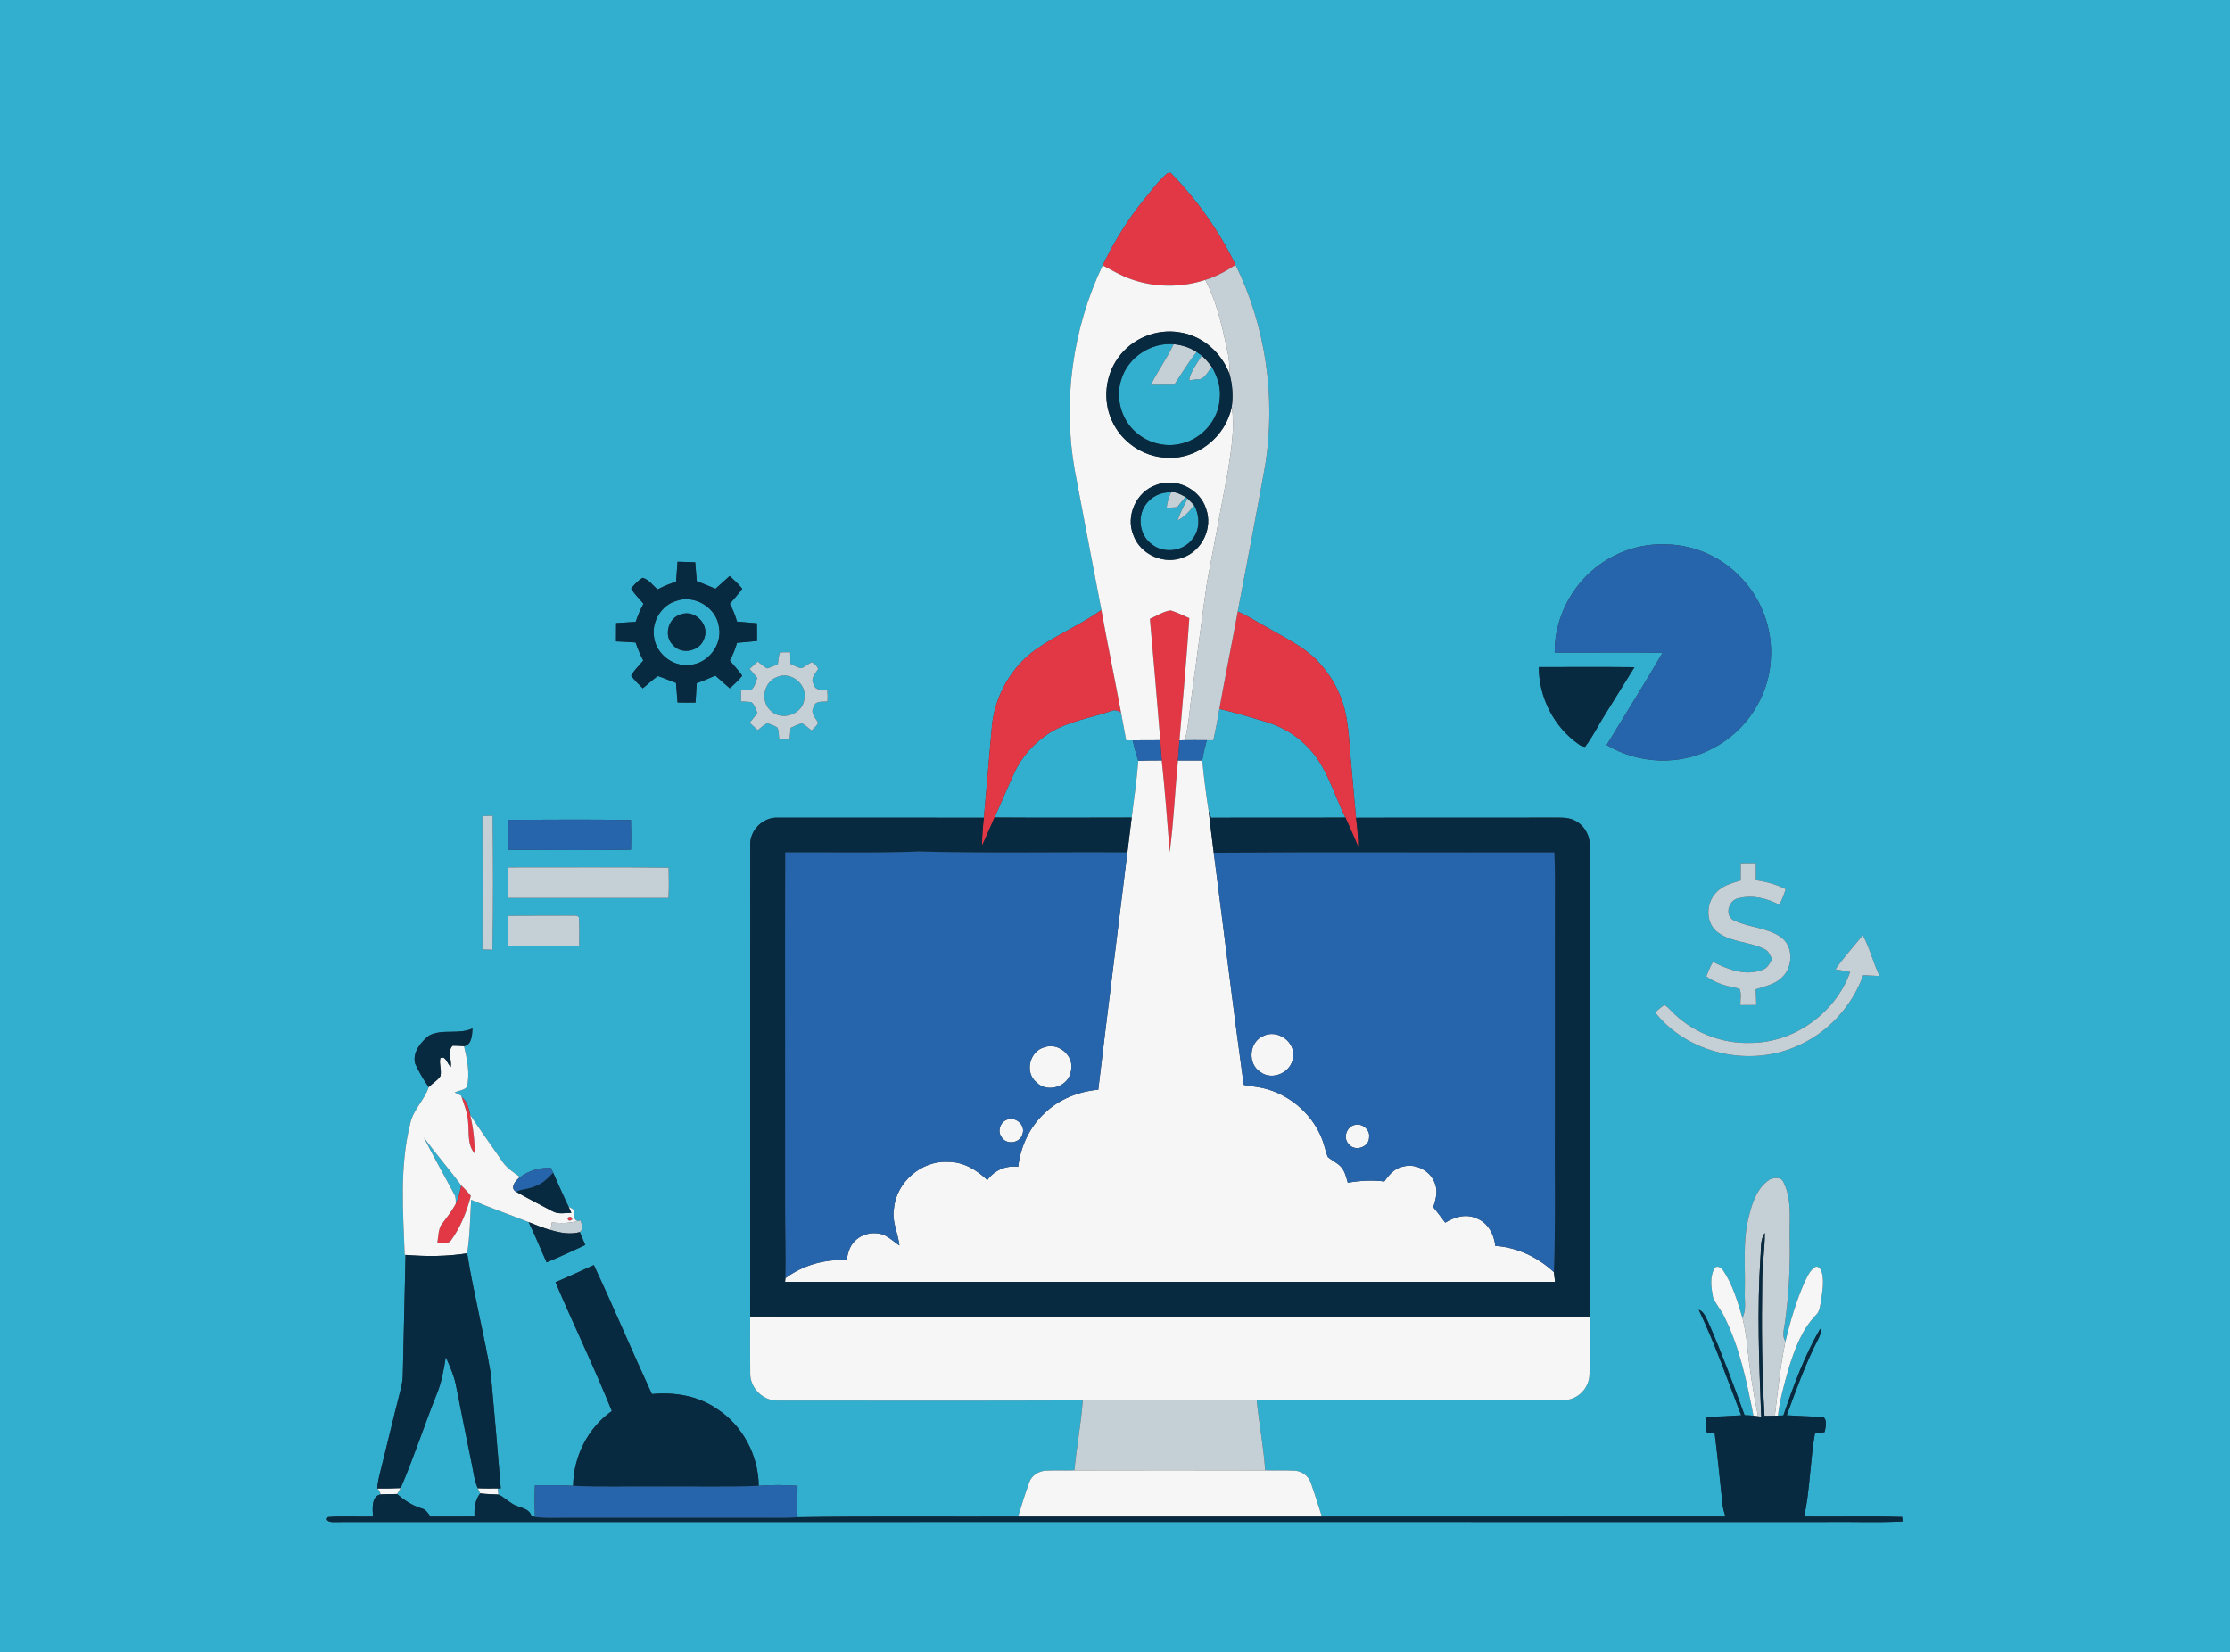 <?xml version="1.0" encoding="UTF-8" ?>
<!DOCTYPE svg PUBLIC "-//W3C//DTD SVG 1.1//EN" "http://www.w3.org/Graphics/SVG/1.1/DTD/svg11.dtd">
<svg width="1000pt" height="741pt" viewBox="0 0 1000 741" version="1.1" xmlns="http://www.w3.org/2000/svg">
<rect x="0" y="0" width="1000" height="741" fill="#333333" stroke="none"/>
<g id="#32aecfff">
<path fill="#32aecf" opacity="1.00" d=" M 0.00 0.00 L 1000.00 0.00 L 1000.00 741.00 L 0.00 741.00 L 0.00 0.00 M 523.50 77.65 C 519.51 81.06 516.42 85.37 513.09 89.40 C 505.69 98.46 499.53 108.48 494.47 119.02 C 480.95 147.39 476.47 179.97 481.97 210.92 C 485.91 231.81 489.90 252.68 493.91 273.56 C 484.51 280.18 473.77 284.73 464.34 291.34 C 453.61 299.09 446.53 311.44 444.91 324.55 C 443.64 338.59 442.48 352.65 441.21 366.69 C 410.46 366.70 379.71 366.63 348.97 366.67 C 342.26 366.26 336.16 372.26 336.45 378.97 C 336.39 449.43 336.46 519.90 336.41 590.36 C 336.39 598.94 336.33 607.53 336.43 616.12 C 336.48 622.62 342.42 628.36 348.95 628.04 C 394.48 628.08 440.01 628.14 485.54 627.98 C 484.80 638.49 482.77 648.87 481.79 659.36 C 477.50 659.50 473.21 659.27 468.92 659.49 C 465.77 659.68 462.65 661.62 461.57 664.68 C 459.73 669.76 458.12 674.93 456.56 680.11 C 423.59 680.22 390.61 679.87 357.65 680.37 C 357.46 675.68 357.53 670.98 357.64 666.30 C 351.85 665.82 346.02 665.86 340.24 666.29 C 340.11 652.54 332.97 639.10 321.35 631.67 C 312.91 625.86 302.37 624.16 292.32 625.13 C 283.47 605.92 275.24 586.44 266.30 567.28 C 260.61 569.93 254.86 572.47 249.11 575.01 C 257.32 594.34 266.56 613.24 274.37 632.74 C 263.62 640.31 257.14 653.19 257.01 666.29 C 251.32 665.86 245.60 666.07 239.89 666.03 C 239.71 670.76 239.75 675.49 239.87 680.22 C 239.49 680.15 238.75 680.02 238.37 679.96 C 237.24 675.93 232.59 676.32 229.70 674.30 C 227.55 673.06 225.78 671.19 223.51 670.21 C 223.43 669.52 223.27 668.14 223.19 667.44 L 224.56 667.43 C 223.16 650.29 221.64 633.17 220.08 616.04 C 217.03 597.95 212.38 580.13 209.48 562.02 C 210.75 554.08 210.80 546.02 211.28 538.02 C 219.78 541.59 228.48 544.64 237.05 548.03 C 240.00 553.93 242.38 560.08 245.12 566.07 C 250.96 563.62 256.72 560.98 262.45 558.29 C 261.62 556.36 260.80 554.44 260.01 552.51 C 261.78 551.15 260.89 548.95 260.28 547.26 L 259.10 547.54 C 256.60 546.98 257.90 544.22 257.35 542.50 C 256.59 542.00 255.80 541.55 254.98 541.15 C 252.55 536.10 250.32 530.96 248.03 525.85 C 247.78 525.33 247.30 524.27 247.06 523.75 C 242.13 523.45 237.18 524.95 233.20 527.84 C 230.33 525.74 227.20 523.80 225.20 520.77 C 220.47 513.80 215.47 507.01 210.85 499.95 C 210.21 497.03 209.58 493.88 207.02 492.00 L 206.80 491.31 C 206.07 490.96 204.61 490.25 203.88 489.89 C 205.65 489.05 207.95 488.90 209.37 487.51 C 210.84 481.41 209.48 475.10 208.09 469.12 C 211.52 468.61 211.75 464.00 211.86 461.20 C 205.63 464.10 198.36 461.19 192.33 464.42 C 188.66 467.34 184.86 471.96 186.18 476.98 C 187.87 480.66 189.93 484.19 192.25 487.51 C 190.28 493.42 185.16 497.72 183.94 503.97 C 179.14 523.17 180.76 543.16 181.46 562.72 L 181.86 562.74 C 181.47 580.85 181.05 598.96 180.62 617.06 C 180.56 619.41 180.01 621.70 179.44 623.98 C 176.62 634.90 174.08 645.89 171.32 656.82 C 170.45 660.34 169.42 663.84 169.15 667.47 C 170.02 668.15 170.51 669.05 170.61 670.16 C 166.42 671.01 167.09 676.80 167.26 680.10 C 160.54 680.27 153.79 679.80 147.09 680.30 C 145.24 682.09 148.79 682.78 150.01 682.52 C 372.66 682.45 595.31 682.51 817.95 682.50 C 829.70 682.33 841.47 682.84 853.20 682.27 C 853.14 681.76 853.03 680.76 852.97 680.26 C 838.34 679.86 823.69 680.24 809.05 680.08 C 811.70 667.84 811.69 655.19 813.85 642.86 C 815.28 642.65 816.76 642.52 818.19 642.18 C 818.78 639.93 819.78 634.83 816.07 635.25 C 811.11 635.28 806.17 634.85 801.22 634.65 C 805.49 623.04 809.70 611.35 815.41 600.35 C 816.08 598.96 816.87 597.42 816.23 595.85 C 809.15 608.04 804.24 621.39 799.72 634.72 C 799.11 634.74 797.90 634.79 797.29 634.81 C 798.11 627.72 800.05 620.81 802.00 613.96 C 804.70 605.19 807.95 596.14 814.53 589.48 C 816.13 587.82 816.15 585.34 816.64 583.21 C 817.17 579.20 817.96 575.07 817.10 571.07 C 816.68 569.75 815.89 567.49 814.06 568.12 C 811.55 569.66 810.40 572.59 809.14 575.12 C 805.42 583.62 802.79 592.56 800.63 601.57 C 798.93 598.93 800.08 595.90 800.44 593.06 C 802.12 580.78 802.84 568.39 802.57 555.99 C 802.28 547.35 803.79 538.06 799.72 530.06 C 798.80 527.71 795.64 528.06 793.77 528.84 C 788.19 532.30 785.88 538.91 784.38 544.97 C 781.34 556.07 782.73 567.64 782.42 578.99 C 782.19 582.99 783.28 587.25 781.36 590.98 C 779.17 583.78 777.11 576.32 772.90 570.00 C 772.13 568.56 769.84 566.98 768.71 568.95 C 766.61 572.93 767.41 577.76 768.23 582.00 C 769.62 585.07 771.95 587.62 773.36 590.70 C 780.20 604.53 783.36 619.80 786.30 634.84 C 784.97 634.72 783.64 634.65 782.32 634.61 C 777.21 620.61 772.07 606.61 766.05 592.97 C 764.95 590.87 764.20 588.20 761.76 587.30 C 769.05 602.68 774.73 618.76 780.80 634.65 C 775.66 634.99 770.51 635.30 765.36 635.29 C 764.73 637.65 764.71 640.09 765.46 642.44 C 766.60 642.53 767.75 642.62 768.92 642.72 C 770.23 653.17 771.28 663.65 772.38 674.12 C 772.54 676.16 773.14 678.13 773.76 680.08 C 713.44 680.13 653.11 680.07 592.79 680.11 C 591.12 675.09 589.62 670.01 587.84 665.03 C 586.79 661.75 583.49 659.45 580.06 659.47 C 575.83 659.30 571.59 659.48 567.36 659.36 C 566.62 648.83 564.62 638.44 563.56 627.95 C 606.71 627.91 649.86 628.10 693.00 627.94 C 697.67 627.69 702.85 628.85 707.03 626.18 C 710.51 624.11 712.76 620.19 712.78 616.14 C 712.92 607.55 712.83 598.97 712.82 590.38 C 712.85 519.93 712.84 449.47 712.84 379.01 C 712.94 374.39 710.21 369.86 706.02 367.88 C 702.93 366.34 699.38 366.68 696.05 366.65 C 666.73 366.73 637.41 366.59 608.09 366.71 C 607.13 357.14 606.42 347.55 605.49 337.98 C 604.78 329.05 604.39 319.82 600.75 311.49 C 598.48 305.79 594.86 300.73 590.72 296.25 C 584.59 290.00 576.58 286.23 569.12 281.88 C 564.41 279.35 559.95 276.35 555.04 274.23 C 559.23 252.25 563.46 230.27 567.42 208.25 C 572.12 178.01 567.57 146.27 554.06 118.77 C 546.69 103.50 536.73 89.56 524.92 77.43 C 524.57 77.48 523.86 77.59 523.50 77.65 M 709.83 259.89 C 701.81 268.76 697.01 280.64 697.18 292.65 C 713.29 292.73 729.41 292.43 745.52 292.76 C 737.42 306.68 728.82 320.30 720.47 334.07 C 734.77 342.74 753.66 343.46 768.38 335.41 C 782.94 327.88 793.17 312.41 794.06 296.00 C 795.14 282.13 789.81 267.86 779.83 258.16 C 771.05 249.17 758.49 243.96 745.93 244.11 C 732.37 243.79 718.88 249.83 709.83 259.89 M 303.84 251.90 C 303.62 254.90 303.40 257.90 303.17 260.90 C 300.30 261.74 297.55 262.92 294.91 264.31 C 292.68 262.58 290.95 259.77 288.10 259.12 C 286.11 260.40 284.40 262.09 283.01 263.98 C 284.59 266.45 286.68 268.52 288.58 270.73 C 287.15 273.32 286.00 276.05 285.06 278.86 C 282.14 279.07 279.22 279.25 276.30 279.41 C 276.27 282.15 276.26 284.88 276.26 287.62 C 279.19 287.75 282.11 287.91 285.03 288.12 C 285.97 290.89 287.10 293.60 288.47 296.19 C 286.66 298.47 284.39 300.42 283.03 303.01 C 284.52 305.09 286.45 306.81 288.24 308.64 C 290.52 306.85 292.59 304.78 295.01 303.17 C 297.78 304.01 300.40 305.29 303.14 306.24 C 303.40 309.16 303.63 312.08 303.84 315.01 C 306.52 315.07 309.21 315.08 311.90 315.04 C 312.10 312.16 312.27 309.28 312.42 306.39 C 315.24 305.33 318.02 304.17 320.78 302.96 C 322.92 304.87 325.08 306.76 327.26 308.64 C 329.19 306.84 331.22 305.12 332.83 303.01 C 331.18 300.59 329.11 298.48 327.26 296.22 C 328.62 293.69 329.71 291.03 330.50 288.27 C 333.49 287.97 336.48 287.73 339.47 287.45 C 339.46 284.80 339.45 282.15 339.42 279.50 C 336.45 279.28 333.47 279.03 330.50 278.75 C 329.73 275.97 328.63 273.31 327.26 270.79 C 329.11 268.52 331.16 266.42 332.83 264.01 C 331.22 261.86 329.17 260.12 327.22 258.31 C 325.08 260.20 322.95 262.10 320.83 264.03 C 318.06 262.84 315.27 261.69 312.45 260.62 C 312.24 257.80 311.99 254.98 311.75 252.16 C 309.12 252.06 306.48 251.94 303.84 251.90 M 348.81 297.85 C 347.22 298.52 345.65 299.27 343.98 299.72 C 342.43 298.91 341.14 297.72 339.78 296.65 C 338.57 297.75 337.35 298.85 336.15 299.96 C 337.30 301.33 338.46 302.69 339.62 304.05 C 338.81 305.75 338.55 307.93 337.04 309.19 C 335.47 309.39 333.89 309.41 332.32 309.49 C 332.31 311.17 332.31 312.86 332.31 314.56 C 333.86 314.62 335.42 314.64 336.97 314.86 C 338.44 316.04 338.82 318.10 339.68 319.73 C 338.53 321.18 337.37 322.63 336.22 324.09 C 337.39 325.20 338.57 326.31 339.76 327.42 C 341.13 326.35 342.43 325.17 343.97 324.36 C 345.63 324.70 347.21 325.39 348.64 326.30 C 349.35 327.95 349.19 329.82 349.41 331.59 C 350.95 331.60 352.50 331.62 354.05 331.65 C 354.22 329.89 354.39 328.14 354.55 326.39 C 356.23 325.64 357.86 324.71 359.68 324.36 C 361.22 325.27 362.57 326.47 363.97 327.59 C 364.87 326.39 366.50 325.54 366.79 323.99 C 365.59 321.77 363.15 319.60 364.96 316.98 C 365.57 314.05 368.83 314.83 371.05 314.55 C 371.16 312.86 371.14 311.16 370.98 309.48 C 368.82 309.25 365.48 309.82 364.95 306.96 C 363.18 304.31 365.62 302.17 366.87 299.99 C 366.45 298.58 365.19 297.68 364.01 296.95 C 362.47 297.73 361.09 298.79 359.58 299.63 C 357.73 299.51 356.13 298.38 354.45 297.69 C 354.42 295.96 354.39 294.22 354.36 292.50 C 352.82 292.47 351.28 292.50 349.75 292.57 C 349.15 294.26 349.05 296.08 348.81 297.85 M 690.05 299.15 C 690.06 312.74 696.85 326.08 708.05 333.83 C 708.85 334.43 709.76 334.79 710.78 334.90 C 714.34 330.25 716.87 324.91 720.02 319.99 C 724.39 313.10 728.58 306.10 732.93 299.20 C 718.64 299.05 704.34 299.15 690.05 299.15 M 216.33 365.97 C 216.42 385.89 216.39 405.81 216.34 425.73 C 217.84 425.78 219.33 425.83 220.83 425.89 C 221.21 405.86 221.14 385.82 220.89 365.79 C 219.36 365.82 217.84 365.88 216.33 365.97 M 227.83 367.64 C 227.63 372.11 227.63 376.59 227.78 381.07 C 246.17 381.16 264.57 381.34 282.95 381.01 C 283.07 376.57 283.02 372.14 282.91 367.72 C 264.55 367.41 246.19 367.59 227.83 367.64 M 780.62 387.43 C 780.58 389.90 780.57 392.36 780.57 394.83 C 776.59 396.04 772.24 397.14 769.41 400.43 C 764.80 405.27 764.81 414.48 770.69 418.34 C 776.84 422.69 784.90 422.27 791.47 425.70 C 793.19 426.51 793.73 428.49 794.67 429.99 C 793.60 432.09 792.43 434.45 789.91 435.03 C 782.49 437.71 774.77 434.68 768.16 431.32 C 766.89 433.36 766.05 435.62 765.16 437.83 C 769.51 441.09 774.80 442.34 780.03 443.36 C 781.09 445.56 780.32 448.31 780.47 450.72 C 782.83 450.72 785.20 450.70 787.58 450.67 C 787.48 448.32 787.41 445.97 787.32 443.62 C 791.43 442.26 796.05 441.44 799.19 438.20 C 804.06 433.57 804.34 424.30 798.59 420.24 C 792.55 415.93 784.69 416.01 778.10 412.96 C 772.96 411.20 774.90 403.43 779.79 402.75 C 785.98 401.23 792.48 402.79 797.98 405.80 C 799.05 403.50 799.99 401.14 800.77 398.72 C 796.58 396.58 792.02 395.36 787.39 394.71 C 787.39 392.28 787.38 389.85 787.36 387.42 C 785.10 387.41 782.86 387.41 780.62 387.43 M 227.80 388.95 C 227.74 393.52 227.67 398.09 228.03 402.66 C 251.94 402.66 275.86 402.66 299.77 402.66 C 299.99 398.13 299.96 393.60 299.83 389.07 C 275.82 388.78 251.81 388.99 227.80 388.95 M 227.79 410.68 C 227.72 415.18 227.76 419.68 227.87 424.19 C 238.50 424.09 249.14 424.44 259.77 423.99 C 259.64 419.72 259.96 415.44 259.56 411.20 C 258.38 410.11 256.51 410.77 255.06 410.55 C 245.97 410.68 236.88 410.51 227.79 410.68 M 823.06 434.67 C 825.26 435.06 827.47 435.45 829.68 435.84 C 823.16 454.18 804.61 467.62 785.08 467.66 C 771.71 468.16 758.21 462.65 749.04 452.90 C 748.14 452.13 747.40 451.03 746.22 450.71 C 744.80 451.71 743.50 452.86 742.20 454.00 C 756.76 472.34 783.91 478.64 805.28 469.33 C 819.30 463.50 830.39 451.54 835.52 437.29 C 837.96 437.39 840.41 437.52 842.85 437.66 C 839.98 431.70 838.48 425.18 835.35 419.34 C 831.24 424.44 826.80 429.28 823.06 434.67 Z" />
<path fill="#32aecf" opacity="1.00" d=" M 502.88 169.97 C 505.93 160.14 516.10 153.52 526.31 154.32 C 523.37 160.66 519.18 166.30 516.10 172.56 C 519.59 172.51 523.08 172.49 526.58 172.48 C 529.81 167.52 532.95 162.49 536.57 157.80 C 537.32 158.34 538.09 158.88 538.87 159.41 C 536.89 163.04 533.91 166.35 533.25 170.56 C 534.35 170.43 535.46 170.24 536.57 170.08 C 540.11 170.60 541.45 166.65 543.46 164.54 C 545.94 168.91 547.62 173.91 546.96 178.99 C 546.37 188.35 539.08 196.71 530.01 198.88 C 522.81 200.82 514.78 198.78 509.28 193.78 C 502.70 188.03 500.08 178.24 502.88 169.97 Z" />
<path fill="#32aecf" opacity="1.00" d=" M 513.58 226.54 C 516.08 222.78 520.60 220.46 525.13 220.82 C 524.04 222.97 523.45 225.33 523.15 227.72 C 524.72 227.62 526.30 227.52 527.88 227.42 C 529.11 225.87 530.35 224.32 531.67 222.83 C 531.88 223.00 532.32 223.34 532.54 223.51 C 530.94 226.72 529.22 229.90 528.11 233.33 C 531.15 231.77 533.47 229.24 535.49 226.53 C 538.06 231.22 538.28 237.37 534.78 241.67 C 530.76 247.23 522.18 248.42 516.75 244.26 C 511.15 240.46 509.80 232.07 513.58 226.54 Z" />
<path fill="#32aecf" opacity="1.00" d=" M 303.30 269.45 C 311.50 266.54 321.26 272.45 322.40 281.09 C 324.04 289.27 317.35 297.76 309.05 298.20 C 301.36 299.02 293.79 292.79 293.21 285.07 C 292.36 278.38 296.75 271.31 303.30 269.45 M 305.38 275.47 C 299.66 277.02 297.45 285.08 301.75 289.24 C 305.74 293.95 314.25 291.96 315.87 286.04 C 318.13 279.88 311.54 273.30 305.38 275.47 Z" />
<path fill="#32aecf" opacity="1.00" d=" M 348.49 303.58 C 354.44 300.90 361.90 306.65 360.73 313.10 C 360.34 320.00 351.10 323.57 345.99 319.05 C 340.75 314.98 342.16 305.78 348.49 303.58 Z" />
<path fill="#32aecf" opacity="1.00" d=" M 544.11 331.97 C 545.14 327.31 546.02 322.62 546.80 317.92 C 553.58 319.39 560.19 321.54 566.86 323.44 C 573.92 325.47 580.57 329.10 585.75 334.35 C 594.86 343.03 597.86 355.70 603.34 366.62 C 583.26 366.76 563.18 366.58 543.10 366.71 C 542.73 365.73 542.37 364.75 542.03 363.77 C 540.82 356.22 539.85 348.62 539.13 341.02 C 539.56 337.95 540.36 334.95 541.15 331.96 C 541.89 331.96 543.37 331.96 544.11 331.97 Z" />
<path fill="#32aecf" opacity="1.00" d=" M 498.11 318.90 C 499.69 318.10 501.42 318.56 502.73 319.65 C 503.50 323.76 504.21 327.88 505.01 331.99 C 505.73 331.99 507.18 332.00 507.91 332.00 C 508.66 335.07 509.46 338.13 510.44 341.14 C 509.78 349.67 508.55 358.14 507.48 366.62 C 486.98 366.67 466.48 366.73 445.98 366.59 C 448.97 359.98 451.76 353.27 454.79 346.68 C 458.18 339.22 463.93 332.95 470.80 328.56 C 479.13 323.42 488.97 321.97 498.11 318.90 Z" />
<path fill="#32aecf" opacity="1.00" d=" M 190.07 510.12 C 195.48 517.42 201.43 524.30 206.86 531.58 C 206.27 534.37 205.60 537.19 204.37 539.78 C 204.41 538.30 204.45 536.77 203.66 535.47 C 199.16 527.01 194.39 518.68 190.07 510.12 Z" />
<path fill="#32aecf" opacity="1.00" d=" M 195.65 625.64 C 197.96 620.18 199.00 614.33 199.90 608.51 C 201.69 612.68 203.66 616.85 204.49 621.35 C 206.81 633.23 209.27 645.07 211.65 656.94 C 212.37 660.44 212.75 664.09 214.27 667.38 C 214.62 668.14 214.98 668.91 215.33 669.69 C 213.00 672.69 212.58 676.41 212.81 680.09 C 206.22 680.09 199.62 680.13 193.02 680.10 C 191.94 678.54 190.88 676.77 188.87 676.37 C 184.81 675.10 181.25 672.75 178.08 669.97 C 178.63 669.08 179.15 668.19 179.66 667.30 C 185.56 653.65 190.13 639.45 195.65 625.64 Z" />
</g>
<g id="#e23744ff">
<path fill="#e23744" opacity="1.00" d=" M 523.50 77.65 C 523.86 77.59 524.57 77.48 524.92 77.43 C 536.73 89.56 546.69 103.50 554.06 118.77 C 549.83 121.58 545.33 124.03 540.46 125.53 C 529.61 129.08 517.58 128.97 506.85 125.07 C 502.51 123.52 498.54 121.15 494.47 119.02 C 499.53 108.48 505.69 98.46 513.09 89.40 C 516.42 85.37 519.51 81.06 523.50 77.65 Z" />
<path fill="#e23744" opacity="1.00" d=" M 464.34 291.34 C 473.77 284.73 484.51 280.18 493.91 273.56 C 496.67 288.95 499.88 304.27 502.73 319.65 C 501.42 318.56 499.69 318.10 498.11 318.90 C 488.97 321.97 479.13 323.42 470.80 328.56 C 463.93 332.95 458.18 339.22 454.79 346.68 C 451.76 353.27 448.97 359.98 445.98 366.59 C 444.06 370.77 442.34 375.04 440.37 379.20 C 440.38 375.02 440.70 370.84 441.21 366.69 C 442.48 352.65 443.64 338.59 444.91 324.55 C 446.53 311.44 453.61 299.09 464.34 291.34 Z" />
<path fill="#e23744" opacity="1.00" d=" M 515.65 277.51 C 518.70 276.18 521.61 274.16 524.96 273.72 C 527.86 274.58 530.55 276.01 533.33 277.19 C 532.12 295.48 530.43 313.75 528.91 332.02 C 528.65 335.01 528.47 338.00 528.24 341.00 C 526.91 354.71 526.34 368.51 524.53 382.18 C 523.42 368.44 522.44 354.69 520.96 340.99 C 520.65 337.98 520.50 334.96 520.31 331.95 C 518.79 313.80 517.31 295.65 515.65 277.51 Z" />
<path fill="#e23744" opacity="1.00" d=" M 555.04 274.23 C 559.95 276.35 564.41 279.35 569.12 281.88 C 576.58 286.23 584.59 290.00 590.72 296.25 C 594.86 300.73 598.48 305.79 600.75 311.49 C 604.39 319.82 604.78 329.05 605.49 337.98 C 606.42 347.55 607.13 357.14 608.09 366.71 C 608.60 371.06 609.10 375.42 609.07 379.81 C 607.28 375.36 605.30 370.99 603.34 366.62 C 597.86 355.70 594.86 343.03 585.75 334.35 C 580.57 329.10 573.92 325.47 566.86 323.44 C 560.19 321.54 553.58 319.39 546.80 317.92 C 549.42 303.33 552.37 288.81 555.04 274.23 Z" />
<path fill="#e23744" opacity="1.00" d=" M 207.02 492.00 C 209.58 493.88 210.21 497.03 210.85 499.95 C 212.23 505.62 212.89 511.45 212.87 517.28 C 209.36 513.20 210.44 507.68 209.87 502.75 C 209.59 499.01 208.16 495.53 207.02 492.00 Z" />
<path fill="#e23744" opacity="1.00" d=" M 206.86 531.58 C 208.39 533.02 209.79 534.61 211.15 536.22 C 209.35 543.31 206.58 550.26 202.27 556.20 C 200.92 558.20 198.05 557.05 196.08 557.49 C 196.54 554.84 196.48 551.98 197.67 549.53 C 200.03 546.37 202.51 543.28 204.37 539.78 C 205.60 537.19 206.27 534.37 206.86 531.58 Z" />
<path fill="#e23744" opacity="1.00" d=" M 254.46 546.18 C 255.65 545.28 256.37 545.51 256.62 546.86 C 255.42 547.74 254.70 547.52 254.46 546.18 Z" />
</g>
<g id="#c5cfd6ff">
<path fill="#c5cfd6" opacity="1.00" d=" M 540.46 125.53 C 545.33 124.03 549.83 121.58 554.06 118.77 C 567.57 146.27 572.12 178.01 567.42 208.25 C 563.46 230.27 559.23 252.25 555.04 274.23 C 552.37 288.81 549.42 303.33 546.80 317.92 C 546.02 322.62 545.14 327.31 544.11 331.97 C 543.37 331.96 541.89 331.96 541.15 331.96 C 537.87 331.96 534.60 331.89 531.33 331.94 C 533.17 324.87 533.47 317.53 534.57 310.33 C 536.97 293.88 538.83 277.36 541.31 260.92 C 544.41 244.27 547.62 227.65 550.70 210.99 C 552.14 201.54 553.79 191.89 552.36 182.33 C 553.02 177.46 552.69 172.52 551.37 167.78 C 551.51 163.84 551.04 159.91 550.15 156.08 C 547.86 145.65 545.51 135.03 540.46 125.53 Z" />
<path fill="#c5cfd6" opacity="1.00" d=" M 526.31 154.32 C 529.95 154.71 533.50 155.76 536.57 157.80 C 532.95 162.49 529.81 167.52 526.58 172.48 C 523.08 172.49 519.59 172.51 516.10 172.56 C 519.18 166.30 523.37 160.66 526.31 154.32 Z" />
<path fill="#c5cfd6" opacity="1.00" d=" M 533.25 170.56 C 533.91 166.35 536.89 163.04 538.87 159.41 C 540.56 160.96 542.08 162.70 543.46 164.54 C 541.45 166.65 540.11 170.60 536.57 170.08 C 535.46 170.24 534.35 170.43 533.25 170.56 Z" />
<path fill="#c5cfd6" opacity="1.00" d=" M 525.13 220.82 C 527.45 220.32 529.63 221.91 531.67 222.83 C 530.35 224.32 529.11 225.87 527.88 227.42 C 526.30 227.52 524.72 227.62 523.15 227.72 C 523.45 225.33 524.04 222.97 525.13 220.82 Z" />
<path fill="#c5cfd6" opacity="1.00" d=" M 532.54 223.51 C 533.53 224.49 534.51 225.51 535.49 226.53 C 533.47 229.24 531.15 231.77 528.11 233.33 C 529.22 229.90 530.94 226.72 532.54 223.51 Z" />
<path fill="#c5cfd6" opacity="1.00" d=" M 348.81 297.85 C 349.05 296.08 349.15 294.26 349.75 292.57 C 351.28 292.50 352.82 292.47 354.36 292.50 C 354.39 294.22 354.42 295.96 354.45 297.69 C 356.13 298.38 357.73 299.51 359.58 299.63 C 361.09 298.79 362.47 297.73 364.01 296.95 C 365.19 297.68 366.45 298.58 366.87 299.99 C 365.62 302.17 363.18 304.31 364.95 306.96 C 365.48 309.82 368.82 309.25 370.98 309.48 C 371.14 311.16 371.16 312.86 371.05 314.55 C 368.83 314.83 365.57 314.05 364.96 316.98 C 363.15 319.60 365.59 321.77 366.79 323.99 C 366.50 325.54 364.87 326.39 363.97 327.59 C 362.57 326.47 361.22 325.27 359.68 324.36 C 357.86 324.71 356.23 325.64 354.55 326.39 C 354.39 328.14 354.22 329.89 354.05 331.65 C 352.50 331.62 350.95 331.60 349.41 331.59 C 349.19 329.82 349.35 327.95 348.64 326.30 C 347.21 325.39 345.63 324.70 343.97 324.36 C 342.43 325.17 341.13 326.35 339.76 327.42 C 338.57 326.31 337.39 325.20 336.22 324.09 C 337.37 322.63 338.53 321.18 339.68 319.73 C 338.82 318.10 338.44 316.04 336.97 314.86 C 335.42 314.64 333.86 314.62 332.31 314.56 C 332.31 312.86 332.31 311.17 332.32 309.49 C 333.89 309.41 335.47 309.39 337.04 309.19 C 338.55 307.93 338.81 305.75 339.62 304.05 C 338.46 302.69 337.30 301.33 336.15 299.96 C 337.35 298.85 338.57 297.75 339.78 296.65 C 341.14 297.72 342.43 298.91 343.98 299.72 C 345.65 299.27 347.22 298.52 348.81 297.85 M 348.49 303.58 C 342.16 305.78 340.75 314.98 345.99 319.05 C 351.10 323.57 360.34 320.00 360.73 313.10 C 361.90 306.65 354.44 300.90 348.49 303.58 Z" />
<path fill="#c5cfd6" opacity="1.00" d=" M 216.33 365.97 C 217.84 365.88 219.36 365.82 220.89 365.79 C 221.14 385.82 221.21 405.86 220.83 425.89 C 219.33 425.83 217.84 425.78 216.34 425.73 C 216.39 405.81 216.42 385.89 216.33 365.97 Z" />
<path fill="#c5cfd6" opacity="1.00" d=" M 780.62 387.43 C 782.86 387.41 785.10 387.41 787.36 387.42 C 787.38 389.85 787.39 392.28 787.39 394.71 C 792.02 395.36 796.58 396.58 800.77 398.72 C 799.99 401.14 799.05 403.50 797.98 405.80 C 792.48 402.79 785.98 401.23 779.79 402.75 C 774.90 403.43 772.96 411.20 778.10 412.96 C 784.69 416.01 792.55 415.93 798.59 420.24 C 804.34 424.30 804.06 433.57 799.19 438.20 C 796.05 441.44 791.43 442.26 787.32 443.62 C 787.41 445.97 787.48 448.32 787.58 450.67 C 785.20 450.70 782.83 450.72 780.47 450.72 C 780.32 448.31 781.09 445.56 780.03 443.36 C 774.80 442.34 769.51 441.09 765.16 437.83 C 766.05 435.62 766.89 433.36 768.16 431.32 C 774.77 434.68 782.49 437.71 789.91 435.03 C 792.43 434.45 793.60 432.09 794.67 429.99 C 793.73 428.49 793.19 426.51 791.47 425.70 C 784.90 422.27 776.84 422.69 770.69 418.34 C 764.81 414.48 764.80 405.27 769.41 400.43 C 772.24 397.14 776.59 396.04 780.57 394.83 C 780.57 392.36 780.58 389.90 780.62 387.43 Z" />
<path fill="#c5cfd6" opacity="1.00" d=" M 227.80 388.95 C 251.81 388.99 275.82 388.78 299.83 389.07 C 299.96 393.60 299.99 398.13 299.77 402.66 C 275.86 402.66 251.94 402.66 228.03 402.66 C 227.67 398.09 227.74 393.52 227.80 388.95 Z" />
<path fill="#c5cfd6" opacity="1.00" d=" M 227.79 410.68 C 236.88 410.51 245.97 410.68 255.06 410.55 C 256.51 410.77 258.38 410.11 259.56 411.20 C 259.96 415.44 259.64 419.72 259.77 423.99 C 249.14 424.44 238.50 424.09 227.87 424.19 C 227.76 419.68 227.72 415.18 227.79 410.68 Z" />
<path fill="#c5cfd6" opacity="1.00" d=" M 823.06 434.67 C 826.80 429.28 831.24 424.44 835.35 419.34 C 838.48 425.18 839.98 431.70 842.85 437.66 C 840.41 437.52 837.96 437.39 835.52 437.29 C 830.39 451.54 819.30 463.50 805.28 469.33 C 783.91 478.64 756.76 472.34 742.20 454.00 C 743.50 452.86 744.80 451.71 746.22 450.71 C 747.40 451.03 748.14 452.13 749.04 452.90 C 758.21 462.65 771.71 468.16 785.08 467.66 C 804.61 467.62 823.16 454.18 829.68 435.84 C 827.47 435.45 825.26 435.06 823.06 434.67 Z" />
<path fill="#c5cfd6" opacity="1.00" d=" M 793.77 528.84 C 795.64 528.06 798.80 527.71 799.72 530.06 C 803.79 538.06 802.28 547.35 802.57 555.99 C 802.84 568.39 802.12 580.78 800.44 593.06 C 800.08 595.90 798.93 598.93 800.63 601.57 C 798.35 612.55 797.24 623.73 795.90 634.85 C 794.34 634.87 792.79 634.89 791.25 634.92 C 790.06 614.96 789.93 594.95 790.23 574.97 C 790.20 567.57 791.39 560.25 791.40 552.86 C 789.22 556.03 789.82 560.03 789.44 563.65 C 787.89 587.50 788.83 611.43 789.78 635.29 L 788.37 635.09 C 786.11 624.20 784.47 613.19 783.34 602.12 C 782.99 598.36 782.23 594.65 781.36 590.98 C 783.28 587.25 782.19 582.99 782.42 578.99 C 782.73 567.64 781.34 556.07 784.38 544.97 C 785.88 538.91 788.19 532.30 793.77 528.84 Z" />
<path fill="#c5cfd6" opacity="1.00" d=" M 259.10 547.54 L 260.28 547.26 C 260.89 548.95 261.78 551.15 260.01 552.51 C 255.67 553.69 251.17 552.84 246.95 551.59 C 247.08 550.74 247.34 549.03 247.47 548.18 C 251.36 548.60 255.31 548.56 259.10 547.54 Z" />
<path fill="#c5cfd6" opacity="1.00" d=" M 485.54 627.98 C 511.54 627.87 537.55 627.66 563.56 627.95 C 564.62 638.44 566.62 648.83 567.36 659.36 C 538.83 659.26 510.31 659.32 481.79 659.36 C 482.77 648.87 484.80 638.49 485.54 627.98 Z" />
</g>
<g id="#f6f6f6ff">
<path fill="#f6f6f6" opacity="1.00" d=" M 494.47 119.02 C 498.54 121.15 502.51 123.52 506.85 125.07 C 517.58 128.97 529.61 129.08 540.46 125.53 C 545.51 135.03 547.86 145.65 550.15 156.08 C 551.04 159.91 551.51 163.84 551.37 167.78 C 547.83 158.21 539.25 150.52 529.03 149.03 C 518.63 147.22 507.48 151.81 501.41 160.46 C 495.58 168.44 494.46 179.53 498.57 188.52 C 502.74 198.09 512.57 204.87 523.02 205.25 C 536.78 206.25 549.78 195.77 552.36 182.33 C 553.79 191.89 552.14 201.54 550.70 210.99 C 547.62 227.65 544.41 244.27 541.31 260.92 C 538.83 277.36 536.97 293.88 534.57 310.33 C 533.47 317.53 533.17 324.87 531.33 331.94 C 530.72 331.96 529.51 332.00 528.91 332.02 C 530.43 313.75 532.12 295.48 533.33 277.19 C 530.55 276.01 527.86 274.58 524.96 273.72 C 521.61 274.16 518.70 276.18 515.65 277.51 C 517.31 295.65 518.79 313.80 520.31 331.95 C 516.17 331.94 512.04 331.99 507.91 332.00 C 507.18 332.00 505.73 331.99 505.01 331.99 C 504.21 327.88 503.50 323.76 502.73 319.65 C 499.88 304.27 496.67 288.95 493.91 273.56 C 489.90 252.68 485.91 231.81 481.97 210.92 C 476.47 179.97 480.95 147.39 494.47 119.02 M 518.36 217.51 C 509.54 220.54 504.66 231.34 508.24 239.96 C 511.34 248.80 522.27 253.55 530.87 249.85 C 539.22 246.73 543.92 236.59 540.86 228.20 C 538.07 219.15 527.15 213.96 518.36 217.51 Z" />
<path fill="#f6f6f6" opacity="1.00" d=" M 510.44 341.14 C 513.94 341.00 517.45 341.00 520.96 340.99 C 522.44 354.69 523.42 368.44 524.53 382.18 C 526.34 368.51 526.91 354.71 528.24 341.00 C 531.87 341.00 535.50 340.99 539.13 341.02 C 539.85 348.62 540.82 356.22 542.03 363.77 C 542.73 369.99 543.49 376.20 544.29 382.41 C 548.79 417.09 552.93 451.83 557.72 486.47 C 559.66 487.08 561.73 487.11 563.73 487.45 C 576.74 489.36 588.26 498.78 592.94 511.04 C 593.92 513.56 594.38 516.26 595.39 518.78 C 597.30 520.47 599.79 521.46 601.49 523.42 C 603.15 525.38 603.68 527.96 604.40 530.37 C 609.81 529.39 615.33 529.14 620.80 529.78 C 622.83 526.86 625.35 523.89 629.03 523.16 C 635.08 521.44 641.92 525.26 643.66 531.28 C 644.80 534.61 643.75 538.10 642.72 541.32 C 644.54 543.61 646.33 545.93 648.10 548.28 C 652.15 545.77 657.24 544.20 661.84 546.24 C 667.09 548.06 670.02 553.39 670.53 558.69 C 680.39 559.33 689.64 563.78 696.82 570.47 C 696.99 571.92 697.16 573.37 697.34 574.83 C 582.24 574.83 467.14 574.84 352.03 574.83 C 352.07 574.41 352.16 573.57 352.20 573.16 C 360.04 567.34 369.87 564.57 379.60 565.10 C 380.21 562.21 380.84 559.12 382.97 556.92 C 386.17 553.23 391.70 552.07 396.23 553.71 C 398.85 554.90 400.97 556.90 403.32 558.52 C 402.75 552.98 399.84 547.74 400.86 542.05 C 401.86 530.17 413.12 520.42 425.01 521.03 C 431.84 520.93 437.99 524.55 442.74 529.19 C 445.91 524.75 451.16 522.51 456.58 523.23 C 457.65 514.24 461.60 505.54 468.27 499.33 C 474.73 492.97 483.54 489.47 492.50 488.65 C 496.69 453.17 501.25 417.73 505.55 382.27 C 506.19 377.05 506.81 371.83 507.48 366.62 C 508.55 358.14 509.78 349.67 510.44 341.14 Z" />
<path fill="#f6f6f6" opacity="1.00" d=" M 566.41 464.60 C 572.66 461.35 580.95 467.02 579.87 474.04 C 579.33 480.76 570.69 484.85 565.24 480.75 C 559.36 477.11 560.07 467.35 566.41 464.60 Z" />
<path fill="#f6f6f6" opacity="1.00" d=" M 202.15 478.46 C 202.64 475.33 200.47 471.51 202.92 468.94 C 204.64 468.87 206.36 469.06 208.09 469.12 C 209.48 475.10 210.84 481.41 209.37 487.51 C 207.95 488.90 205.65 489.05 203.88 489.89 C 204.61 490.25 206.07 490.96 206.80 491.31 L 207.02 492.00 C 208.16 495.53 209.59 499.01 209.87 502.75 C 210.44 507.68 209.36 513.20 212.87 517.28 C 212.89 511.45 212.23 505.62 210.85 499.95 C 215.47 507.01 220.47 513.80 225.20 520.77 C 227.20 523.80 230.33 525.74 233.20 527.84 C 231.09 529.40 228.24 532.90 231.77 534.61 C 237.01 537.57 242.38 540.29 247.69 543.13 C 250.28 544.64 253.38 543.90 256.22 543.90 C 255.81 542.97 255.40 542.06 254.98 541.15 C 255.80 541.55 256.59 542.00 257.35 542.50 C 257.90 544.22 256.60 546.98 259.10 547.54 C 255.31 548.56 251.36 548.60 247.47 548.18 C 247.34 549.03 247.08 550.74 246.95 551.59 C 243.56 550.66 240.31 549.33 237.05 548.03 C 228.48 544.64 219.78 541.59 211.28 538.02 C 210.80 546.02 210.75 554.08 209.48 562.02 C 200.34 563.49 191.06 563.46 181.86 562.74 L 181.46 562.72 C 180.76 543.16 179.14 523.17 183.94 503.97 C 185.16 497.72 190.28 493.42 192.25 487.51 C 193.90 485.78 196.12 484.60 197.47 482.60 C 198.15 479.94 196.82 477.17 197.45 474.48 C 199.92 473.24 200.61 477.19 202.15 478.46 M 190.07 510.12 C 194.39 518.68 199.16 527.01 203.66 535.47 C 204.45 536.77 204.41 538.30 204.37 539.78 C 202.51 543.28 200.03 546.37 197.67 549.53 C 196.48 551.98 196.54 554.84 196.08 557.49 C 198.05 557.05 200.92 558.20 202.27 556.20 C 206.58 550.26 209.35 543.31 211.15 536.22 C 209.79 534.61 208.39 533.02 206.86 531.58 C 201.43 524.30 195.48 517.42 190.07 510.12 M 254.46 546.18 C 254.70 547.52 255.42 547.74 256.62 546.86 C 256.37 545.51 255.65 545.28 254.46 546.18 Z" />
<path fill="#f6f6f6" opacity="1.00" d=" M 468.44 469.58 C 474.67 467.38 481.69 473.40 480.32 479.92 C 479.63 487.16 469.67 490.56 464.69 485.27 C 459.34 480.79 461.76 471.27 468.44 469.58 Z" />
<path fill="#f6f6f6" opacity="1.00" d=" M 451.16 502.28 C 455.09 500.25 460.13 504.43 458.48 508.64 C 457.41 512.73 451.18 513.55 449.11 509.87 C 447.26 507.38 448.39 503.54 451.16 502.28 Z" />
<path fill="#f6f6f6" opacity="1.00" d=" M 607.37 504.49 C 610.70 503.47 614.50 506.52 613.95 510.04 C 613.96 514.49 607.56 516.56 604.86 513.10 C 602.15 510.43 603.74 505.35 607.37 504.49 Z" />
<path fill="#f6f6f6" opacity="1.00" d=" M 768.71 568.95 C 769.84 566.98 772.13 568.56 772.90 570.00 C 777.11 576.32 779.17 583.78 781.36 590.98 C 782.23 594.65 782.99 598.36 783.34 602.12 C 784.47 613.19 786.11 624.20 788.37 635.09 C 787.85 635.03 786.82 634.90 786.30 634.84 C 783.36 619.80 780.20 604.53 773.36 590.70 C 771.95 587.62 769.62 585.07 768.23 582.00 C 767.41 577.76 766.61 572.93 768.71 568.95 Z" />
<path fill="#f6f6f6" opacity="1.00" d=" M 809.14 575.12 C 810.40 572.59 811.55 569.66 814.06 568.12 C 815.89 567.49 816.68 569.75 817.10 571.07 C 817.96 575.07 817.17 579.20 816.64 583.21 C 816.15 585.34 816.13 587.82 814.53 589.48 C 807.95 596.14 804.70 605.19 802.00 613.96 C 800.05 620.81 798.11 627.72 797.29 634.81 C 796.94 634.82 796.25 634.84 795.90 634.85 C 797.24 623.73 798.35 612.55 800.63 601.57 C 802.79 592.56 805.42 583.62 809.14 575.12 Z" />
<path fill="#f6f6f6" opacity="1.00" d=" M 336.41 590.36 C 461.88 590.38 587.35 590.38 712.82 590.38 C 712.83 598.97 712.92 607.55 712.78 616.14 C 712.76 620.19 710.51 624.11 707.03 626.18 C 702.85 628.85 697.67 627.69 693.00 627.94 C 649.86 628.10 606.71 627.91 563.56 627.95 C 537.55 627.66 511.54 627.87 485.54 627.98 C 440.01 628.14 394.48 628.08 348.95 628.04 C 342.42 628.36 336.48 622.62 336.43 616.12 C 336.33 607.53 336.39 598.94 336.41 590.36 Z" />
<path fill="#f6f6f6" opacity="1.00" d=" M 461.57 664.68 C 462.65 661.62 465.77 659.68 468.92 659.49 C 473.21 659.27 477.50 659.50 481.79 659.36 C 510.31 659.32 538.83 659.26 567.36 659.36 C 571.59 659.48 575.83 659.30 580.06 659.47 C 583.49 659.45 586.79 661.75 587.84 665.03 C 589.62 670.01 591.12 675.09 592.79 680.11 C 547.38 680.10 501.97 680.11 456.56 680.11 C 458.12 674.93 459.73 669.76 461.57 664.68 Z" />
<path fill="#f6f6f6" opacity="1.00" d=" M 169.15 667.47 C 172.66 667.54 176.16 667.44 179.66 667.30 C 179.15 668.19 178.63 669.08 178.08 669.97 C 175.59 670.01 173.09 670.02 170.61 670.16 C 170.51 669.05 170.02 668.15 169.15 667.47 Z" />
<path fill="#f6f6f6" opacity="1.00" d=" M 214.27 667.38 C 217.24 667.51 220.21 667.45 223.19 667.44 C 223.27 668.14 223.43 669.52 223.51 670.21 C 220.78 670.02 218.04 670.05 215.33 669.69 C 214.98 668.91 214.62 668.14 214.27 667.38 Z" />
</g>
<g id="#072a40ff">
<path fill="#072a40" opacity="1.00" d=" M 501.41 160.46 C 507.48 151.81 518.63 147.22 529.03 149.03 C 539.25 150.52 547.83 158.21 551.37 167.78 C 552.69 172.52 553.02 177.46 552.36 182.33 C 549.78 195.77 536.78 206.25 523.02 205.25 C 512.57 204.87 502.74 198.09 498.57 188.52 C 494.46 179.53 495.58 168.44 501.41 160.46 M 502.88 169.97 C 500.08 178.24 502.70 188.03 509.28 193.78 C 514.78 198.78 522.81 200.82 530.01 198.88 C 539.08 196.71 546.37 188.35 546.96 178.99 C 547.62 173.91 545.94 168.91 543.46 164.54 C 542.08 162.70 540.56 160.96 538.87 159.41 C 538.09 158.88 537.32 158.34 536.57 157.80 C 533.50 155.76 529.95 154.71 526.31 154.32 C 516.10 153.52 505.93 160.14 502.88 169.97 Z" />
<path fill="#072a40" opacity="1.00" d=" M 518.36 217.51 C 527.15 213.96 538.07 219.15 540.86 228.20 C 543.92 236.59 539.22 246.73 530.87 249.85 C 522.27 253.55 511.34 248.80 508.24 239.96 C 504.66 231.34 509.54 220.54 518.36 217.51 M 513.58 226.54 C 509.80 232.07 511.15 240.46 516.75 244.26 C 522.18 248.42 530.76 247.23 534.78 241.67 C 538.28 237.37 538.06 231.22 535.49 226.53 C 534.51 225.51 533.53 224.49 532.54 223.51 C 532.32 223.34 531.88 223.00 531.67 222.83 C 529.63 221.91 527.45 220.32 525.13 220.82 C 520.60 220.46 516.08 222.78 513.58 226.54 Z" />
<path fill="#072a40" opacity="1.00" d=" M 303.84 251.90 C 306.48 251.94 309.12 252.06 311.75 252.16 C 311.99 254.98 312.24 257.80 312.45 260.62 C 315.27 261.69 318.06 262.84 320.83 264.03 C 322.95 262.10 325.08 260.20 327.22 258.31 C 329.17 260.12 331.22 261.86 332.83 264.01 C 331.16 266.42 329.11 268.52 327.26 270.79 C 328.63 273.31 329.73 275.97 330.50 278.75 C 333.47 279.03 336.45 279.28 339.42 279.50 C 339.45 282.15 339.46 284.80 339.47 287.45 C 336.48 287.73 333.49 287.97 330.50 288.27 C 329.71 291.03 328.62 293.69 327.26 296.22 C 329.11 298.48 331.18 300.59 332.83 303.01 C 331.22 305.12 329.19 306.84 327.26 308.64 C 325.08 306.76 322.92 304.87 320.78 302.96 C 318.02 304.17 315.24 305.33 312.42 306.39 C 312.27 309.28 312.10 312.16 311.90 315.04 C 309.21 315.08 306.52 315.07 303.84 315.01 C 303.63 312.08 303.40 309.16 303.14 306.24 C 300.40 305.29 297.78 304.01 295.01 303.17 C 292.59 304.78 290.52 306.85 288.24 308.64 C 286.45 306.81 284.52 305.09 283.03 303.01 C 284.39 300.42 286.66 298.47 288.47 296.19 C 287.10 293.60 285.97 290.89 285.03 288.12 C 282.11 287.91 279.19 287.75 276.26 287.62 C 276.26 284.88 276.27 282.15 276.30 279.41 C 279.22 279.25 282.14 279.07 285.06 278.86 C 286.00 276.05 287.15 273.32 288.58 270.73 C 286.68 268.52 284.59 266.45 283.01 263.98 C 284.40 262.09 286.11 260.40 288.10 259.12 C 290.95 259.77 292.68 262.58 294.91 264.31 C 297.55 262.92 300.30 261.74 303.17 260.90 C 303.40 257.90 303.62 254.90 303.84 251.90 M 303.30 269.45 C 296.75 271.31 292.36 278.38 293.21 285.07 C 293.79 292.79 301.36 299.02 309.05 298.20 C 317.35 297.76 324.04 289.27 322.40 281.09 C 321.26 272.45 311.50 266.54 303.30 269.45 Z" />
<path fill="#072a40" opacity="1.00" d=" M 305.38 275.47 C 311.54 273.30 318.13 279.88 315.87 286.04 C 314.25 291.96 305.74 293.95 301.75 289.24 C 297.45 285.08 299.66 277.02 305.38 275.47 Z" />
<path fill="#072a40" opacity="1.00" d=" M 690.05 299.15 C 704.34 299.15 718.64 299.05 732.93 299.20 C 728.58 306.10 724.39 313.10 720.02 319.99 C 716.87 324.91 714.34 330.25 710.78 334.90 C 709.76 334.79 708.85 334.43 708.05 333.83 C 696.85 326.08 690.06 312.74 690.05 299.15 Z" />
<path fill="#072a40" opacity="1.00" d=" M 542.03 363.77 C 542.37 364.75 542.73 365.73 543.10 366.71 C 563.18 366.58 583.26 366.76 603.34 366.62 C 605.30 370.99 607.28 375.36 609.07 379.81 C 609.10 375.42 608.60 371.06 608.09 366.71 C 637.41 366.59 666.73 366.73 696.05 366.65 C 699.38 366.68 702.93 366.34 706.02 367.88 C 710.21 369.86 712.94 374.39 712.84 379.01 C 712.84 449.47 712.85 519.93 712.82 590.38 C 587.35 590.38 461.88 590.38 336.41 590.36 C 336.46 519.90 336.39 449.43 336.45 378.97 C 336.16 372.26 342.26 366.26 348.97 366.67 C 379.71 366.63 410.46 366.70 441.21 366.69 C 440.70 370.84 440.38 375.02 440.37 379.20 C 442.34 375.04 444.06 370.77 445.98 366.59 C 466.48 366.73 486.98 366.67 507.48 366.62 C 506.81 371.83 506.19 377.05 505.55 382.27 C 474.37 382.04 443.18 382.69 412.00 381.84 C 392.06 382.66 372.09 382.11 352.13 382.24 C 351.96 434.81 352.15 487.39 352.09 539.96 C 352.04 551.02 352.52 562.09 352.20 573.16 C 352.16 573.57 352.07 574.41 352.03 574.83 C 467.14 574.84 582.24 574.83 697.34 574.83 C 697.16 573.37 696.99 571.92 696.82 570.47 C 697.62 547.34 697.07 524.18 697.24 501.04 C 697.24 469.36 697.24 437.68 697.25 406.01 C 697.19 398.09 697.45 390.17 697.00 382.26 C 646.10 382.38 595.19 382.05 544.29 382.41 C 543.49 376.20 542.73 369.99 542.03 363.77 Z" />
<path fill="#072a40" opacity="1.00" d=" M 192.33 464.42 C 198.36 461.19 205.63 464.10 211.86 461.20 C 211.75 464.00 211.52 468.61 208.09 469.12 C 206.36 469.06 204.64 468.87 202.92 468.94 C 200.47 471.51 202.64 475.33 202.15 478.46 C 200.61 477.19 199.92 473.24 197.45 474.48 C 196.82 477.17 198.15 479.94 197.47 482.60 C 196.12 484.60 193.90 485.78 192.25 487.51 C 189.93 484.19 187.87 480.66 186.18 476.98 C 184.86 471.96 188.66 467.34 192.33 464.42 Z" />
<path fill="#072a40" opacity="1.00" d=" M 240.03 531.92 C 243.26 530.75 245.74 528.31 248.03 525.85 C 250.32 530.96 252.55 536.10 254.98 541.15 C 255.40 542.06 255.81 542.97 256.22 543.90 C 253.38 543.90 250.28 544.64 247.69 543.13 C 242.38 540.29 237.01 537.57 231.77 534.61 L 231.87 534.17 C 234.50 533.14 237.44 533.11 240.03 531.92 Z" />
<path fill="#072a40" opacity="1.00" d=" M 237.05 548.03 C 240.31 549.33 243.56 550.66 246.95 551.59 C 251.17 552.84 255.67 553.69 260.01 552.51 C 260.80 554.44 261.62 556.36 262.45 558.29 C 256.72 560.98 250.96 563.62 245.12 566.07 C 242.38 560.08 240.00 553.93 237.05 548.03 Z" />
<path fill="#072a40" opacity="1.00" d=" M 789.44 563.65 C 789.82 560.03 789.22 556.03 791.40 552.86 C 791.39 560.25 790.20 567.57 790.23 574.97 C 789.93 594.95 790.06 614.96 791.25 634.92 C 792.79 634.89 794.34 634.87 795.90 634.85 C 796.25 634.84 796.94 634.82 797.29 634.81 C 797.90 634.79 799.11 634.74 799.72 634.72 C 804.24 621.39 809.15 608.04 816.23 595.85 C 816.87 597.42 816.08 598.96 815.41 600.35 C 809.70 611.35 805.49 623.04 801.22 634.65 C 806.17 634.85 811.11 635.28 816.07 635.25 C 819.78 634.83 818.78 639.93 818.19 642.18 C 816.76 642.52 815.28 642.65 813.85 642.86 C 811.69 655.19 811.70 667.84 809.05 680.08 C 823.69 680.24 838.34 679.86 852.97 680.26 C 853.03 680.76 853.14 681.76 853.20 682.27 C 841.47 682.84 829.70 682.33 817.95 682.50 C 595.31 682.51 372.66 682.45 150.01 682.52 C 148.79 682.78 145.24 682.09 147.09 680.30 C 153.79 679.80 160.54 680.27 167.26 680.10 C 167.09 676.80 166.42 671.01 170.61 670.16 C 173.09 670.02 175.59 670.01 178.08 669.97 C 181.25 672.75 184.81 675.10 188.87 676.37 C 190.88 676.77 191.94 678.54 193.02 680.10 C 199.62 680.13 206.22 680.09 212.81 680.09 C 212.58 676.41 213.00 672.69 215.33 669.69 C 218.04 670.05 220.78 670.02 223.51 670.21 C 225.78 671.19 227.55 673.06 229.70 674.30 C 232.59 676.32 237.24 675.93 238.37 679.96 C 238.75 680.02 239.49 680.15 239.87 680.22 C 244.23 680.88 248.65 680.56 253.04 680.60 C 281.35 680.59 309.67 680.61 337.98 680.59 C 344.54 680.52 351.10 680.82 357.65 680.37 C 390.61 679.87 423.59 680.22 456.56 680.11 C 501.97 680.11 547.38 680.10 592.79 680.11 C 653.11 680.07 713.44 680.13 773.76 680.08 C 773.14 678.13 772.54 676.16 772.38 674.12 C 771.28 663.65 770.23 653.17 768.92 642.72 C 767.75 642.62 766.60 642.53 765.46 642.44 C 764.71 640.09 764.73 637.65 765.36 635.29 C 770.51 635.30 775.66 634.99 780.80 634.65 C 774.73 618.76 769.05 602.68 761.76 587.30 C 764.20 588.20 764.95 590.87 766.05 592.97 C 772.07 606.61 777.21 620.61 782.32 634.61 C 783.64 634.65 784.97 634.72 786.30 634.84 C 786.82 634.90 787.85 635.03 788.37 635.09 L 789.78 635.29 C 788.83 611.43 787.89 587.50 789.44 563.65 Z" />
<path fill="#072a40" opacity="1.00" d=" M 181.86 562.74 C 191.06 563.46 200.34 563.49 209.48 562.02 C 212.38 580.13 217.03 597.95 220.08 616.04 C 221.64 633.17 223.16 650.29 224.56 667.43 L 223.19 667.44 C 220.21 667.45 217.24 667.51 214.27 667.38 C 212.75 664.09 212.37 660.44 211.65 656.94 C 209.27 645.07 206.81 633.23 204.49 621.35 C 203.66 616.85 201.69 612.68 199.90 608.51 C 199.00 614.33 197.96 620.18 195.65 625.64 C 190.13 639.45 185.56 653.65 179.66 667.30 C 176.16 667.44 172.66 667.54 169.15 667.47 C 169.42 663.84 170.45 660.34 171.32 656.82 C 174.08 645.89 176.62 634.90 179.44 623.98 C 180.01 621.70 180.56 619.41 180.62 617.06 C 181.05 598.96 181.47 580.85 181.86 562.74 Z" />
<path fill="#072a40" opacity="1.00" d=" M 249.11 575.01 C 254.86 572.47 260.61 569.93 266.30 567.28 C 275.24 586.44 283.47 605.92 292.32 625.13 C 302.37 624.16 312.91 625.86 321.35 631.67 C 332.97 639.10 340.11 652.54 340.24 666.29 C 324.84 666.98 309.42 666.44 294.02 666.61 C 281.68 666.48 269.34 666.93 257.01 666.29 C 257.14 653.19 263.62 640.31 274.37 632.74 C 266.56 613.24 257.32 594.34 249.11 575.01 Z" />
</g>
<g id="#2665abff">
<path fill="#2665ab" opacity="1.00" d=" M 709.83 259.89 C 718.88 249.83 732.37 243.79 745.93 244.11 C 758.49 243.96 771.05 249.17 779.83 258.16 C 789.81 267.86 795.14 282.13 794.06 296.00 C 793.17 312.41 782.94 327.88 768.38 335.41 C 753.66 343.46 734.77 342.74 720.47 334.07 C 728.82 320.30 737.42 306.68 745.52 292.76 C 729.41 292.43 713.29 292.73 697.18 292.65 C 697.01 280.64 701.81 268.76 709.83 259.89 Z" />
<path fill="#2665ab" opacity="1.00" d=" M 507.91 332.00 C 512.04 331.99 516.17 331.94 520.31 331.95 C 520.50 334.96 520.65 337.98 520.96 340.99 C 517.45 341.00 513.94 341.00 510.44 341.14 C 509.46 338.13 508.66 335.07 507.91 332.00 Z" />
<path fill="#2665ab" opacity="1.00" d=" M 528.91 332.02 C 529.51 332.00 530.72 331.96 531.33 331.94 C 534.60 331.89 537.87 331.96 541.15 331.96 C 540.36 334.95 539.56 337.95 539.13 341.02 C 535.50 340.99 531.87 341.00 528.24 341.00 C 528.47 338.00 528.65 335.01 528.91 332.02 Z" />
<path fill="#2665ab" opacity="1.00" d=" M 227.83 367.64 C 246.19 367.59 264.55 367.41 282.91 367.72 C 283.02 372.14 283.07 376.57 282.95 381.01 C 264.57 381.34 246.17 381.16 227.78 381.07 C 227.63 376.59 227.63 372.11 227.83 367.64 Z" />
<path fill="#2665ab" opacity="1.00" d=" M 352.13 382.24 C 372.09 382.11 392.06 382.66 412.00 381.84 C 443.18 382.69 474.37 382.04 505.55 382.27 C 501.25 417.73 496.69 453.17 492.50 488.65 C 483.54 489.47 474.73 492.97 468.27 499.33 C 461.60 505.54 457.65 514.24 456.58 523.23 C 451.16 522.51 445.91 524.75 442.74 529.19 C 437.99 524.55 431.84 520.93 425.01 521.03 C 413.12 520.42 401.86 530.17 400.86 542.05 C 399.84 547.74 402.75 552.98 403.32 558.52 C 400.97 556.90 398.85 554.90 396.23 553.71 C 391.70 552.07 386.17 553.23 382.97 556.92 C 380.84 559.12 380.21 562.21 379.60 565.10 C 369.87 564.57 360.04 567.34 352.20 573.16 C 352.52 562.09 352.04 551.02 352.09 539.96 C 352.15 487.39 351.96 434.81 352.13 382.24 M 468.44 469.58 C 461.76 471.27 459.34 480.79 464.69 485.27 C 469.67 490.56 479.63 487.16 480.32 479.92 C 481.69 473.40 474.67 467.38 468.44 469.58 M 451.16 502.28 C 448.39 503.54 447.26 507.38 449.11 509.87 C 451.18 513.55 457.41 512.73 458.48 508.64 C 460.13 504.43 455.09 500.25 451.16 502.28 Z" />
<path fill="#2665ab" opacity="1.00" d=" M 544.29 382.41 C 595.19 382.05 646.10 382.38 697.00 382.26 C 697.45 390.17 697.19 398.09 697.25 406.01 C 697.24 437.68 697.24 469.36 697.24 501.04 C 697.07 524.18 697.62 547.34 696.82 570.47 C 689.64 563.78 680.39 559.33 670.53 558.69 C 670.02 553.39 667.09 548.06 661.84 546.24 C 657.24 544.20 652.15 545.77 648.10 548.28 C 646.33 545.93 644.54 543.61 642.72 541.32 C 643.75 538.10 644.80 534.61 643.66 531.28 C 641.92 525.26 635.08 521.44 629.03 523.16 C 625.35 523.89 622.83 526.86 620.80 529.78 C 615.33 529.14 609.81 529.39 604.40 530.37 C 603.68 527.96 603.15 525.38 601.49 523.42 C 599.79 521.46 597.30 520.47 595.39 518.78 C 594.38 516.26 593.92 513.56 592.94 511.04 C 588.26 498.78 576.74 489.36 563.73 487.45 C 561.73 487.11 559.66 487.08 557.72 486.47 C 552.93 451.83 548.79 417.09 544.29 382.41 M 566.41 464.60 C 560.07 467.35 559.36 477.11 565.24 480.75 C 570.69 484.85 579.33 480.76 579.87 474.04 C 580.95 467.02 572.66 461.35 566.41 464.60 M 607.37 504.49 C 603.74 505.35 602.15 510.43 604.86 513.10 C 607.56 516.56 613.96 514.49 613.95 510.04 C 614.50 506.52 610.70 503.47 607.37 504.49 Z" />
<path fill="#2665ab" opacity="1.00" d=" M 233.20 527.84 C 237.18 524.95 242.13 523.45 247.06 523.75 C 247.30 524.27 247.78 525.33 248.03 525.85 C 245.74 528.31 243.26 530.75 240.03 531.92 C 237.44 533.11 234.50 533.14 231.87 534.17 L 231.77 534.61 C 228.24 532.90 231.09 529.40 233.20 527.84 Z" />
<path fill="#2665ab" opacity="1.00" d=" M 239.89 666.03 C 245.60 666.07 251.32 665.86 257.01 666.29 C 269.34 666.93 281.68 666.48 294.02 666.61 C 309.42 666.44 324.84 666.98 340.24 666.29 C 346.02 665.86 351.85 665.82 357.64 666.30 C 357.53 670.98 357.46 675.68 357.65 680.37 C 351.10 680.82 344.54 680.52 337.98 680.59 C 309.67 680.61 281.35 680.59 253.04 680.60 C 248.65 680.56 244.23 680.88 239.87 680.22 C 239.75 675.49 239.71 670.76 239.89 666.03 Z" />
</g>
</svg>
